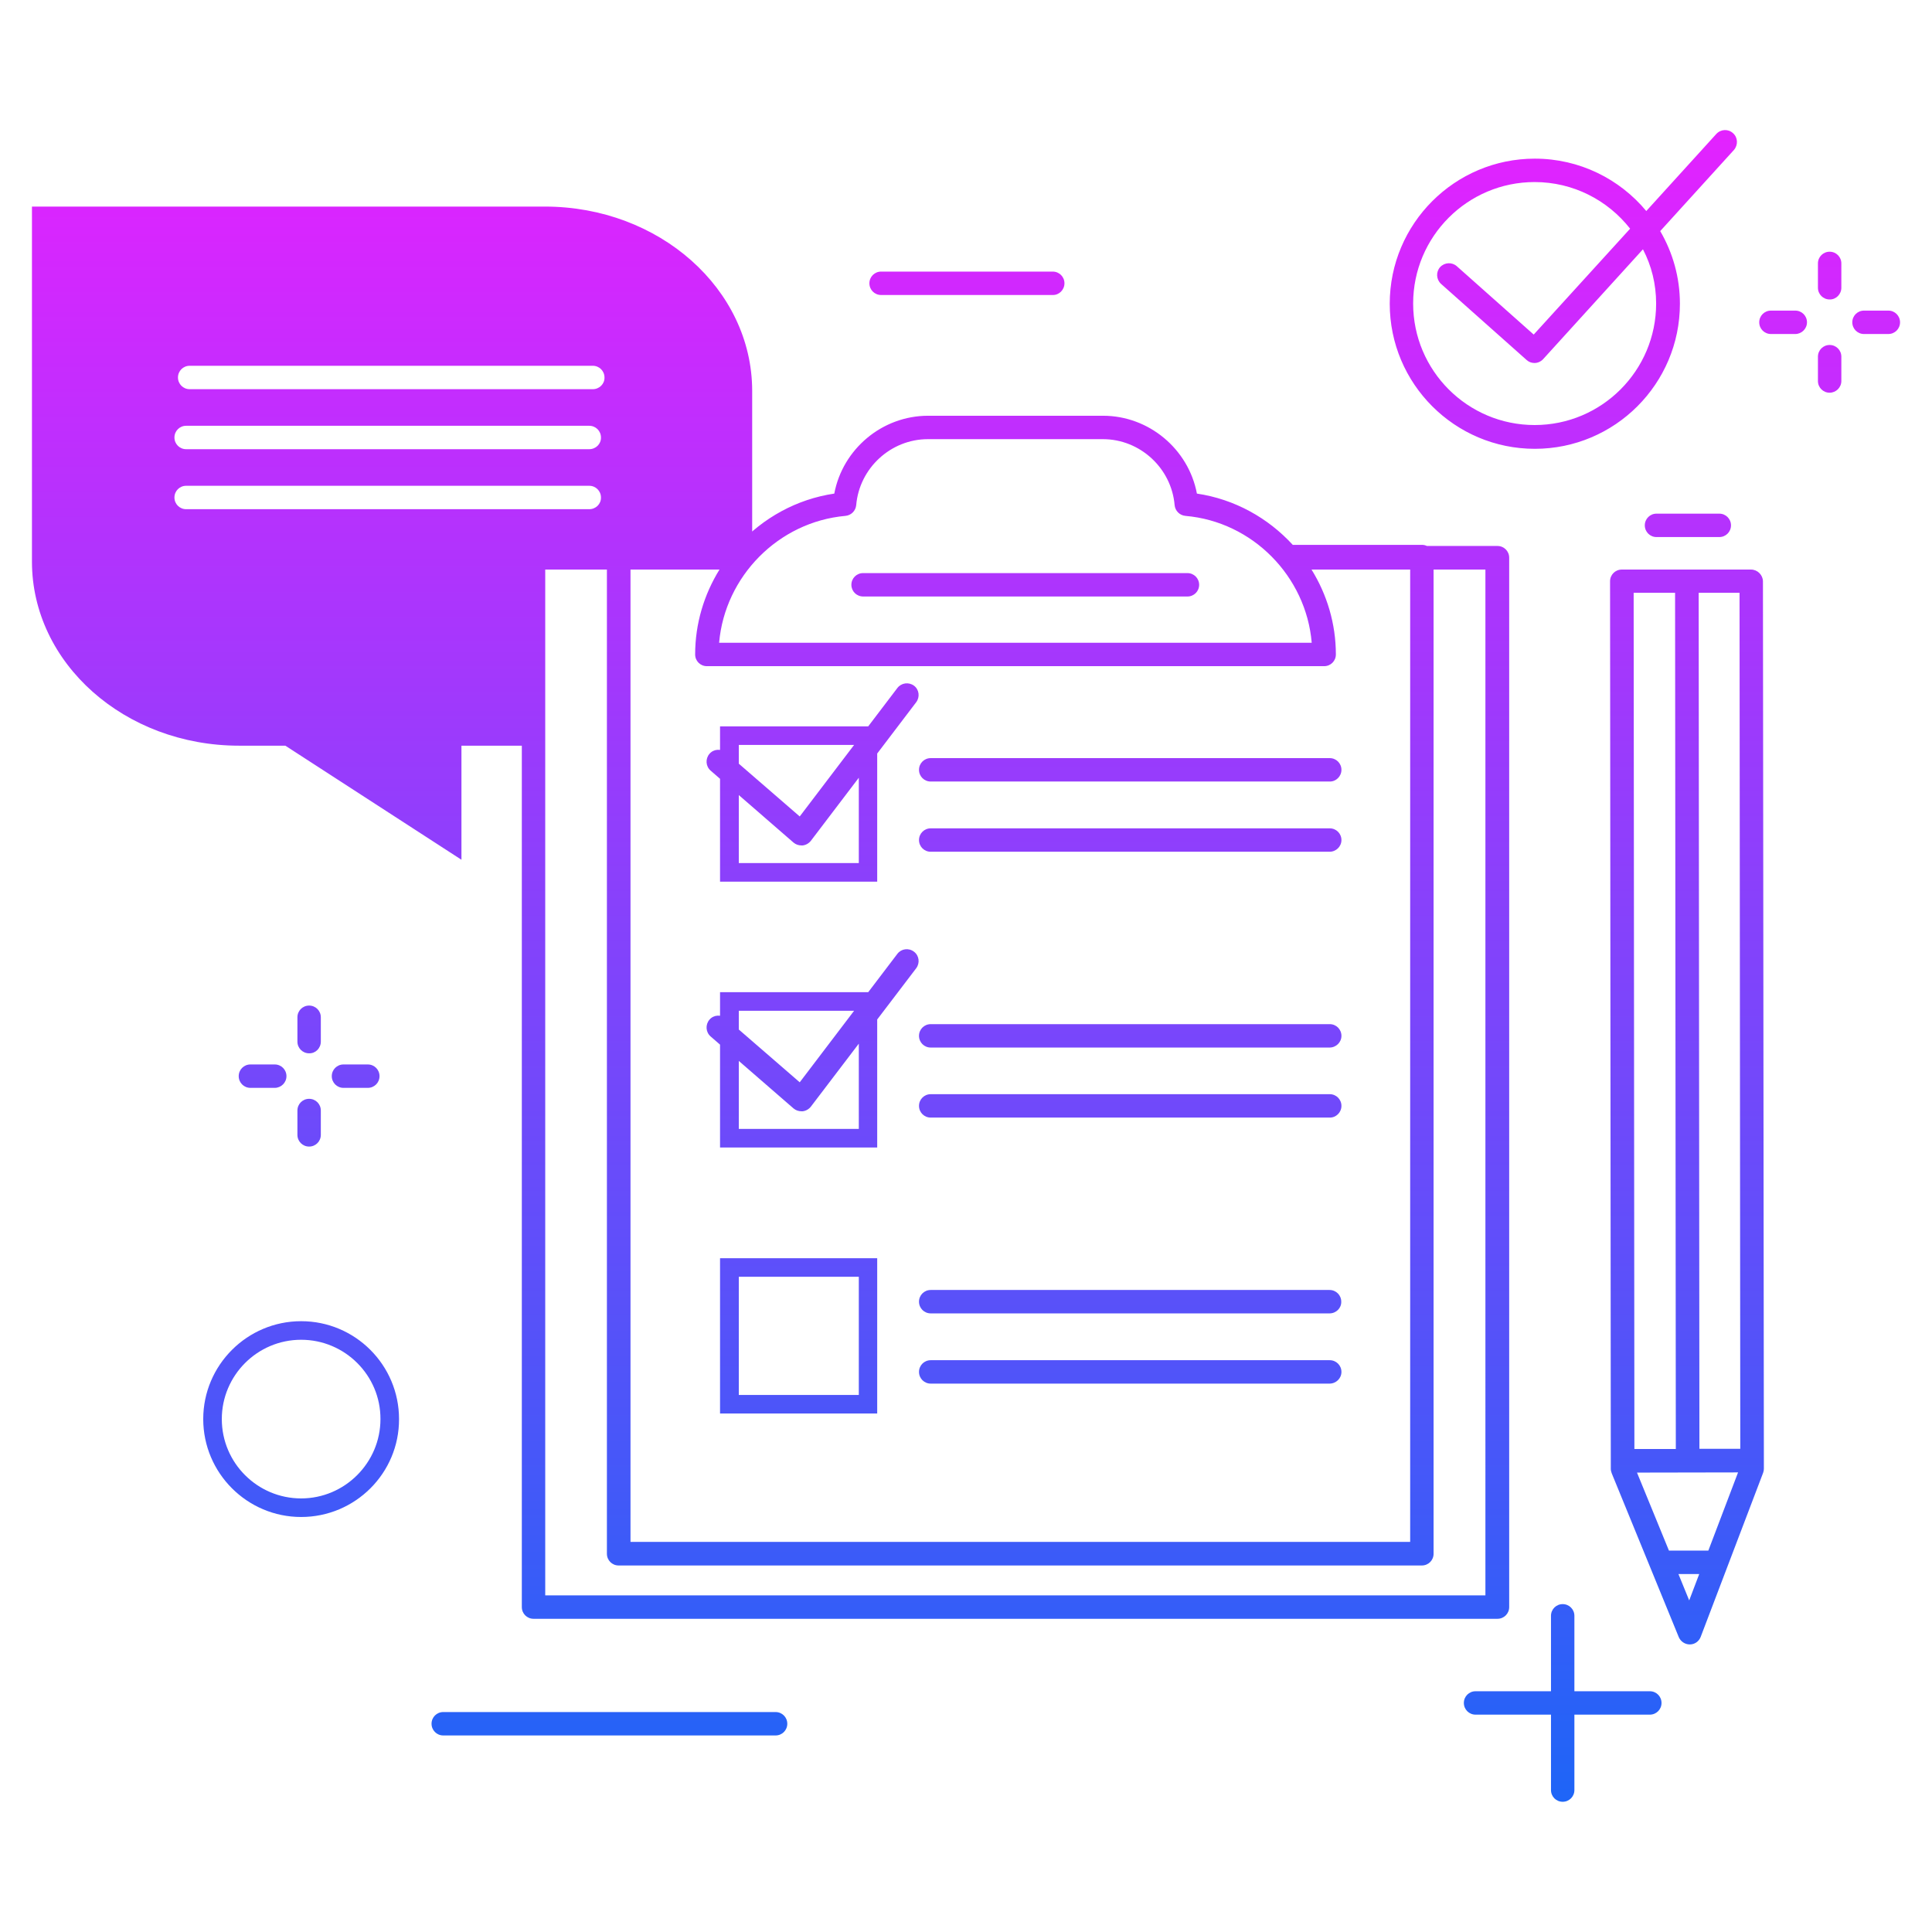 <svg xmlns:inkscape="http://www.inkscape.org/namespaces/inkscape" xmlns:sodipodi="http://sodipodi.sourceforge.net/DTD/sodipodi-0.dtd" xmlns="http://www.w3.org/2000/svg" xmlns:svg="http://www.w3.org/2000/svg" id="Layer_1" x="0px" y="0px" width="104px" height="104px" viewBox="0 0 104 104" style="enable-background:new 0 0 104 104;" xml:space="preserve" sodipodi:docname="chat.svg" inkscape:version="1.2.2 (732a01da63, 2022-12-09)"><defs id="defs12743"></defs><style type="text/css" id="style12731">.st0{fill:url(#SVGID_1_)}</style><linearGradient id="SVGID_1_" gradientUnits="userSpaceOnUse" x1="52" y1="97" x2="52" y2="7">	<stop offset="0" style="stop-color:#1e65f7;stop-opacity:1;" id="stop12733"></stop>	<stop offset="1" style="stop-color:#e322ff;stop-opacity:1;" id="stop12735"></stop></linearGradient><path class="st0" d="M29.33,11.12H1.72v9.91v9.2c0,5.47,4.99,9.91,11.15,9.91h2.49l9.48,6.14v-6.14h3.88V30.02l11.77,0.21v-9.2  C40.48,15.56,35.49,11.12,29.33,11.12z M31.72,27.41h-21.7c-0.35,0-0.63-0.28-0.63-0.63c0-0.35,0.28-0.63,0.63-0.63h21.7  c0.35,0,0.63,0.28,0.63,0.63C32.36,27.13,32.07,27.41,31.72,27.41z M31.72,24.18h-21.7c-0.35,0-0.63-0.28-0.63-0.63  c0-0.35,0.28-0.63,0.63-0.63h21.7c0.35,0,0.63,0.28,0.63,0.63C32.36,23.9,32.07,24.18,31.72,24.18z M31.91,20.95h-21.7  c-0.35,0-0.63-0.28-0.63-0.63c0-0.35,0.28-0.63,0.63-0.63h21.7c0.35,0,0.63,0.28,0.63,0.63C32.55,20.67,32.26,20.95,31.91,20.95z   M41.75,93.42H23.86c-0.35,0-0.63-0.28-0.63-0.63s0.28-0.63,0.63-0.63h17.89c0.35,0,0.63,0.28,0.63,0.63S42.1,93.42,41.75,93.42z   M97.27,17.35c0-0.35-0.28-0.63-0.63-0.63h-1.31c-0.35,0-0.63,0.28-0.63,0.63s0.28,0.63,0.63,0.63h1.31  C96.98,17.98,97.27,17.7,97.27,17.35z M102.28,17.35c0-0.35-0.28-0.63-0.63-0.63h-1.31c-0.35,0-0.63,0.28-0.63,0.63  s0.28,0.63,0.63,0.63h1.31C102,17.98,102.28,17.7,102.28,17.35z M99.12,15.49v-1.31c0-0.35-0.28-0.63-0.63-0.63  c-0.35,0-0.63,0.28-0.63,0.63v1.31c0,0.35,0.28,0.63,0.63,0.63C98.83,16.13,99.12,15.84,99.12,15.49z M99.12,20.51V19.2  c0-0.35-0.28-0.63-0.63-0.63c-0.35,0-0.63,0.28-0.63,0.63v1.31c0,0.35,0.28,0.63,0.63,0.63C98.83,21.14,99.12,20.86,99.12,20.51z   M15.42,57.93c0-0.35-0.28-0.63-0.63-0.63h-1.31c-0.35,0-0.63,0.28-0.63,0.63c0,0.35,0.28,0.63,0.63,0.63h1.31  C15.13,58.56,15.42,58.28,15.42,57.93z M20.43,57.93c0-0.35-0.28-0.63-0.63-0.63h-1.31c-0.35,0-0.63,0.28-0.63,0.63  c0,0.35,0.28,0.63,0.63,0.63h1.31C20.15,58.56,20.43,58.28,20.43,57.93z M17.27,56.07v-1.31c0-0.35-0.28-0.63-0.63-0.63  c-0.35,0-0.63,0.28-0.63,0.63v1.31c0,0.35,0.28,0.63,0.63,0.63C16.99,56.71,17.27,56.42,17.27,56.07z M17.27,61.09v-1.31  c0-0.35-0.28-0.63-0.63-0.63c-0.35,0-0.63,0.28-0.63,0.63v1.31c0,0.35,0.28,0.63,0.63,0.63C16.99,61.72,17.27,61.44,17.27,61.09z   M94.95,79.05c0,0.08-0.01,0.15-0.04,0.23l-3.36,8.83c-0.09,0.24-0.32,0.41-0.58,0.41c0,0-0.01,0-0.01,0  c-0.26,0-0.49-0.16-0.59-0.39l-3.61-8.82c-0.03-0.08-0.05-0.16-0.05-0.24l-0.04-47.78c0-0.35,0.28-0.63,0.63-0.63l3.5,0c0,0,0,0,0,0  s0,0,0,0l3.46,0c0.17,0,0.33,0.07,0.45,0.19c0.12,0.12,0.19,0.28,0.19,0.45L94.95,79.05z M93.56,79.26l-5.44,0.01l1.72,4.2l2.12,0  L93.56,79.26z M93.64,31.91l-2.2,0l0.04,46.08l2.2,0L93.64,31.91z M87.94,31.91L87.98,78l2.23,0l-0.04-46.09L87.94,31.91z   M91.47,84.73l-1.12,0l0.58,1.42L91.47,84.73z M89.17,28.91h3.38c0.35,0,0.63-0.28,0.63-0.63s-0.28-0.63-0.63-0.63h-3.38  c-0.35,0-0.63,0.28-0.63,0.63S88.82,28.91,89.17,28.91z M88.81,91.04h-4.06v-4.06c0-0.35-0.28-0.63-0.63-0.63  c-0.35,0-0.63,0.28-0.63,0.63v4.06h-4.06c-0.35,0-0.63,0.28-0.63,0.63s0.28,0.63,0.63,0.63h4.06v4.06c0,0.35,0.28,0.63,0.63,0.63  c0.35,0,0.63-0.28,0.63-0.63v-4.06h4.06c0.35,0,0.63-0.28,0.63-0.63S89.16,91.04,88.81,91.04z M57.3,15.25  c0-0.35-0.28-0.63-0.63-0.63h-9.24c-0.35,0-0.63,0.28-0.63,0.63c0,0.35,0.28,0.63,0.63,0.63h9.24C57.01,15.89,57.3,15.6,57.3,15.25z   M47.22,76.09h-8.46v-8.36h8.46V76.09z M39.77,75.09h6.46v-6.36h-6.46V75.09z M47.22,61.77h-8.46v-8.36h8.46V61.77z M39.77,60.77  h6.46v-6.36h-6.46V60.77z M47.22,47.46h-8.46V39.1h8.46V47.46z M39.77,46.46h6.46V40.1h-6.46V46.46z M71.57,70.7H50.1  c-0.35,0-0.63-0.28-0.63-0.63c0-0.35,0.28-0.63,0.63-0.63h21.47c0.35,0,0.63,0.28,0.63,0.63C72.21,70.42,71.92,70.7,71.57,70.7z   M72.21,73.85c0-0.35-0.28-0.63-0.63-0.63H50.1c-0.35,0-0.63,0.28-0.63,0.63c0,0.35,0.28,0.63,0.63,0.63h21.47  C71.92,74.48,72.21,74.2,72.21,73.85z M72.21,55.76c0-0.35-0.28-0.63-0.63-0.63H50.1c-0.35,0-0.63,0.28-0.63,0.63  c0,0.35,0.28,0.63,0.63,0.63h21.47C71.92,56.39,72.21,56.11,72.21,55.76z M72.21,59.53c0-0.35-0.28-0.63-0.63-0.63H50.1  c-0.35,0-0.63,0.28-0.63,0.63c0,0.35,0.28,0.63,0.63,0.63h21.47C71.92,60.17,72.21,59.88,72.21,59.53z M72.21,41.44  c0-0.35-0.28-0.63-0.63-0.63H50.1c-0.35,0-0.63,0.28-0.63,0.63c0,0.35,0.28,0.63,0.63,0.63h21.47  C71.92,42.08,72.21,41.79,72.21,41.44z M72.21,45.22c0-0.35-0.28-0.63-0.63-0.63H50.1c-0.35,0-0.63,0.28-0.63,0.63  c0,0.35,0.28,0.63,0.63,0.63h21.47C71.92,45.85,72.21,45.57,72.21,45.22z M80.61,29.39h-3.8c-0.08-0.04-0.17-0.06-0.26-0.06h-6.96  l0,0c-1.33-1.45-3.13-2.46-5.16-2.76c-0.45-2.39-2.58-4.19-5.05-4.19h-9.42c-2.48,0-4.6,1.8-5.05,4.19  c-2.03,0.3-3.83,1.31-5.16,2.76c0,0,0,0,0,0H33.3c-0.09,0-0.18,0.02-0.26,0.06h-4.32c-0.35,0-0.63,0.28-0.63,0.63v56.49  c0,0.35,0.28,0.63,0.63,0.63h51.89c0.35,0,0.63-0.28,0.63-0.63V30.02C81.24,29.67,80.96,29.39,80.61,29.39z M45.51,27.77  c0.31-0.03,0.55-0.27,0.58-0.58c0.17-1.99,1.86-3.55,3.86-3.55h9.42c2,0,3.69,1.56,3.86,3.55c0.03,0.31,0.27,0.55,0.58,0.58  c3.62,0.31,6.5,3.26,6.8,6.83h-31.9C39.02,31.03,41.9,28.09,45.51,27.77z M33.94,30.66h4.79c-0.83,1.34-1.31,2.91-1.31,4.57  c0,0.35,0.28,0.63,0.63,0.63h33.23c0.35,0,0.63-0.28,0.63-0.63c0-1.66-0.48-3.23-1.31-4.57h5.31V83H33.94V30.66z M79.97,85.88H29.35  V30.66h3.32v52.98c0,0.35,0.28,0.63,0.63,0.63h43.24c0.35,0,0.63-0.28,0.63-0.63V30.66h2.79V85.88z M45.83,31.48  c0-0.35,0.28-0.63,0.63-0.63h17.46c0.35,0,0.63,0.28,0.63,0.63c0,0.35-0.28,0.63-0.63,0.63H46.47  C46.11,32.11,45.83,31.83,45.83,31.48z M49.2,51.23c0.28,0.21,0.33,0.61,0.12,0.89l-5.67,7.45c-0.11,0.14-0.27,0.23-0.44,0.25  c-0.02,0-0.04,0-0.07,0c-0.15,0-0.3-0.05-0.42-0.15l-4.47-3.88c-0.26-0.23-0.29-0.63-0.06-0.9c0.23-0.27,0.63-0.29,0.9-0.06  l3.96,3.43l5.26-6.92C48.52,51.07,48.91,51.01,49.2,51.23z M49.2,36.91c0.28,0.21,0.33,0.61,0.12,0.89l-5.67,7.46  c-0.11,0.14-0.27,0.23-0.44,0.25c-0.02,0-0.04,0-0.07,0c-0.15,0-0.3-0.05-0.42-0.15l-4.47-3.88c-0.26-0.23-0.29-0.63-0.06-0.9  c0.23-0.27,0.63-0.29,0.9-0.06l3.96,3.43l5.26-6.92C48.52,36.76,48.91,36.7,49.2,36.91z M93.29,7.17c-0.26-0.24-0.66-0.22-0.9,0.04  l-3.77,4.15c-1.43-1.72-3.59-2.82-6-2.82c-4.31,0-7.81,3.5-7.81,7.81c0,4.31,3.5,7.81,7.81,7.81c4.31,0,7.81-3.5,7.81-7.81  c0-1.43-0.39-2.76-1.06-3.91l3.97-4.37C93.57,7.8,93.55,7.4,93.29,7.17z M89.15,16.34c0,3.61-2.93,6.54-6.54,6.54  c-3.61,0-6.54-2.93-6.54-6.54c0-3.61,2.93-6.54,6.54-6.54c2.08,0,3.94,0.98,5.14,2.51l-5.19,5.7l-4.14-3.68  c-0.26-0.23-0.66-0.21-0.9,0.05c-0.23,0.26-0.21,0.66,0.05,0.9l4.61,4.1c0.12,0.11,0.27,0.16,0.42,0.16c0.17,0,0.34-0.07,0.47-0.21  l5.37-5.91C88.9,14.3,89.15,15.29,89.15,16.34z M16.21,81.66c-2.91,0-5.27-2.37-5.27-5.27c0-2.91,2.37-5.27,5.27-5.27  c2.91,0,5.27,2.36,5.27,5.27C21.49,79.3,19.12,81.66,16.21,81.66z M16.21,72.12c-2.36,0-4.27,1.92-4.27,4.27  c0,2.36,1.92,4.27,4.27,4.27c2.35,0,4.27-1.92,4.27-4.27C20.49,74.04,18.57,72.12,16.21,72.12z" id="path12738"></path></svg>